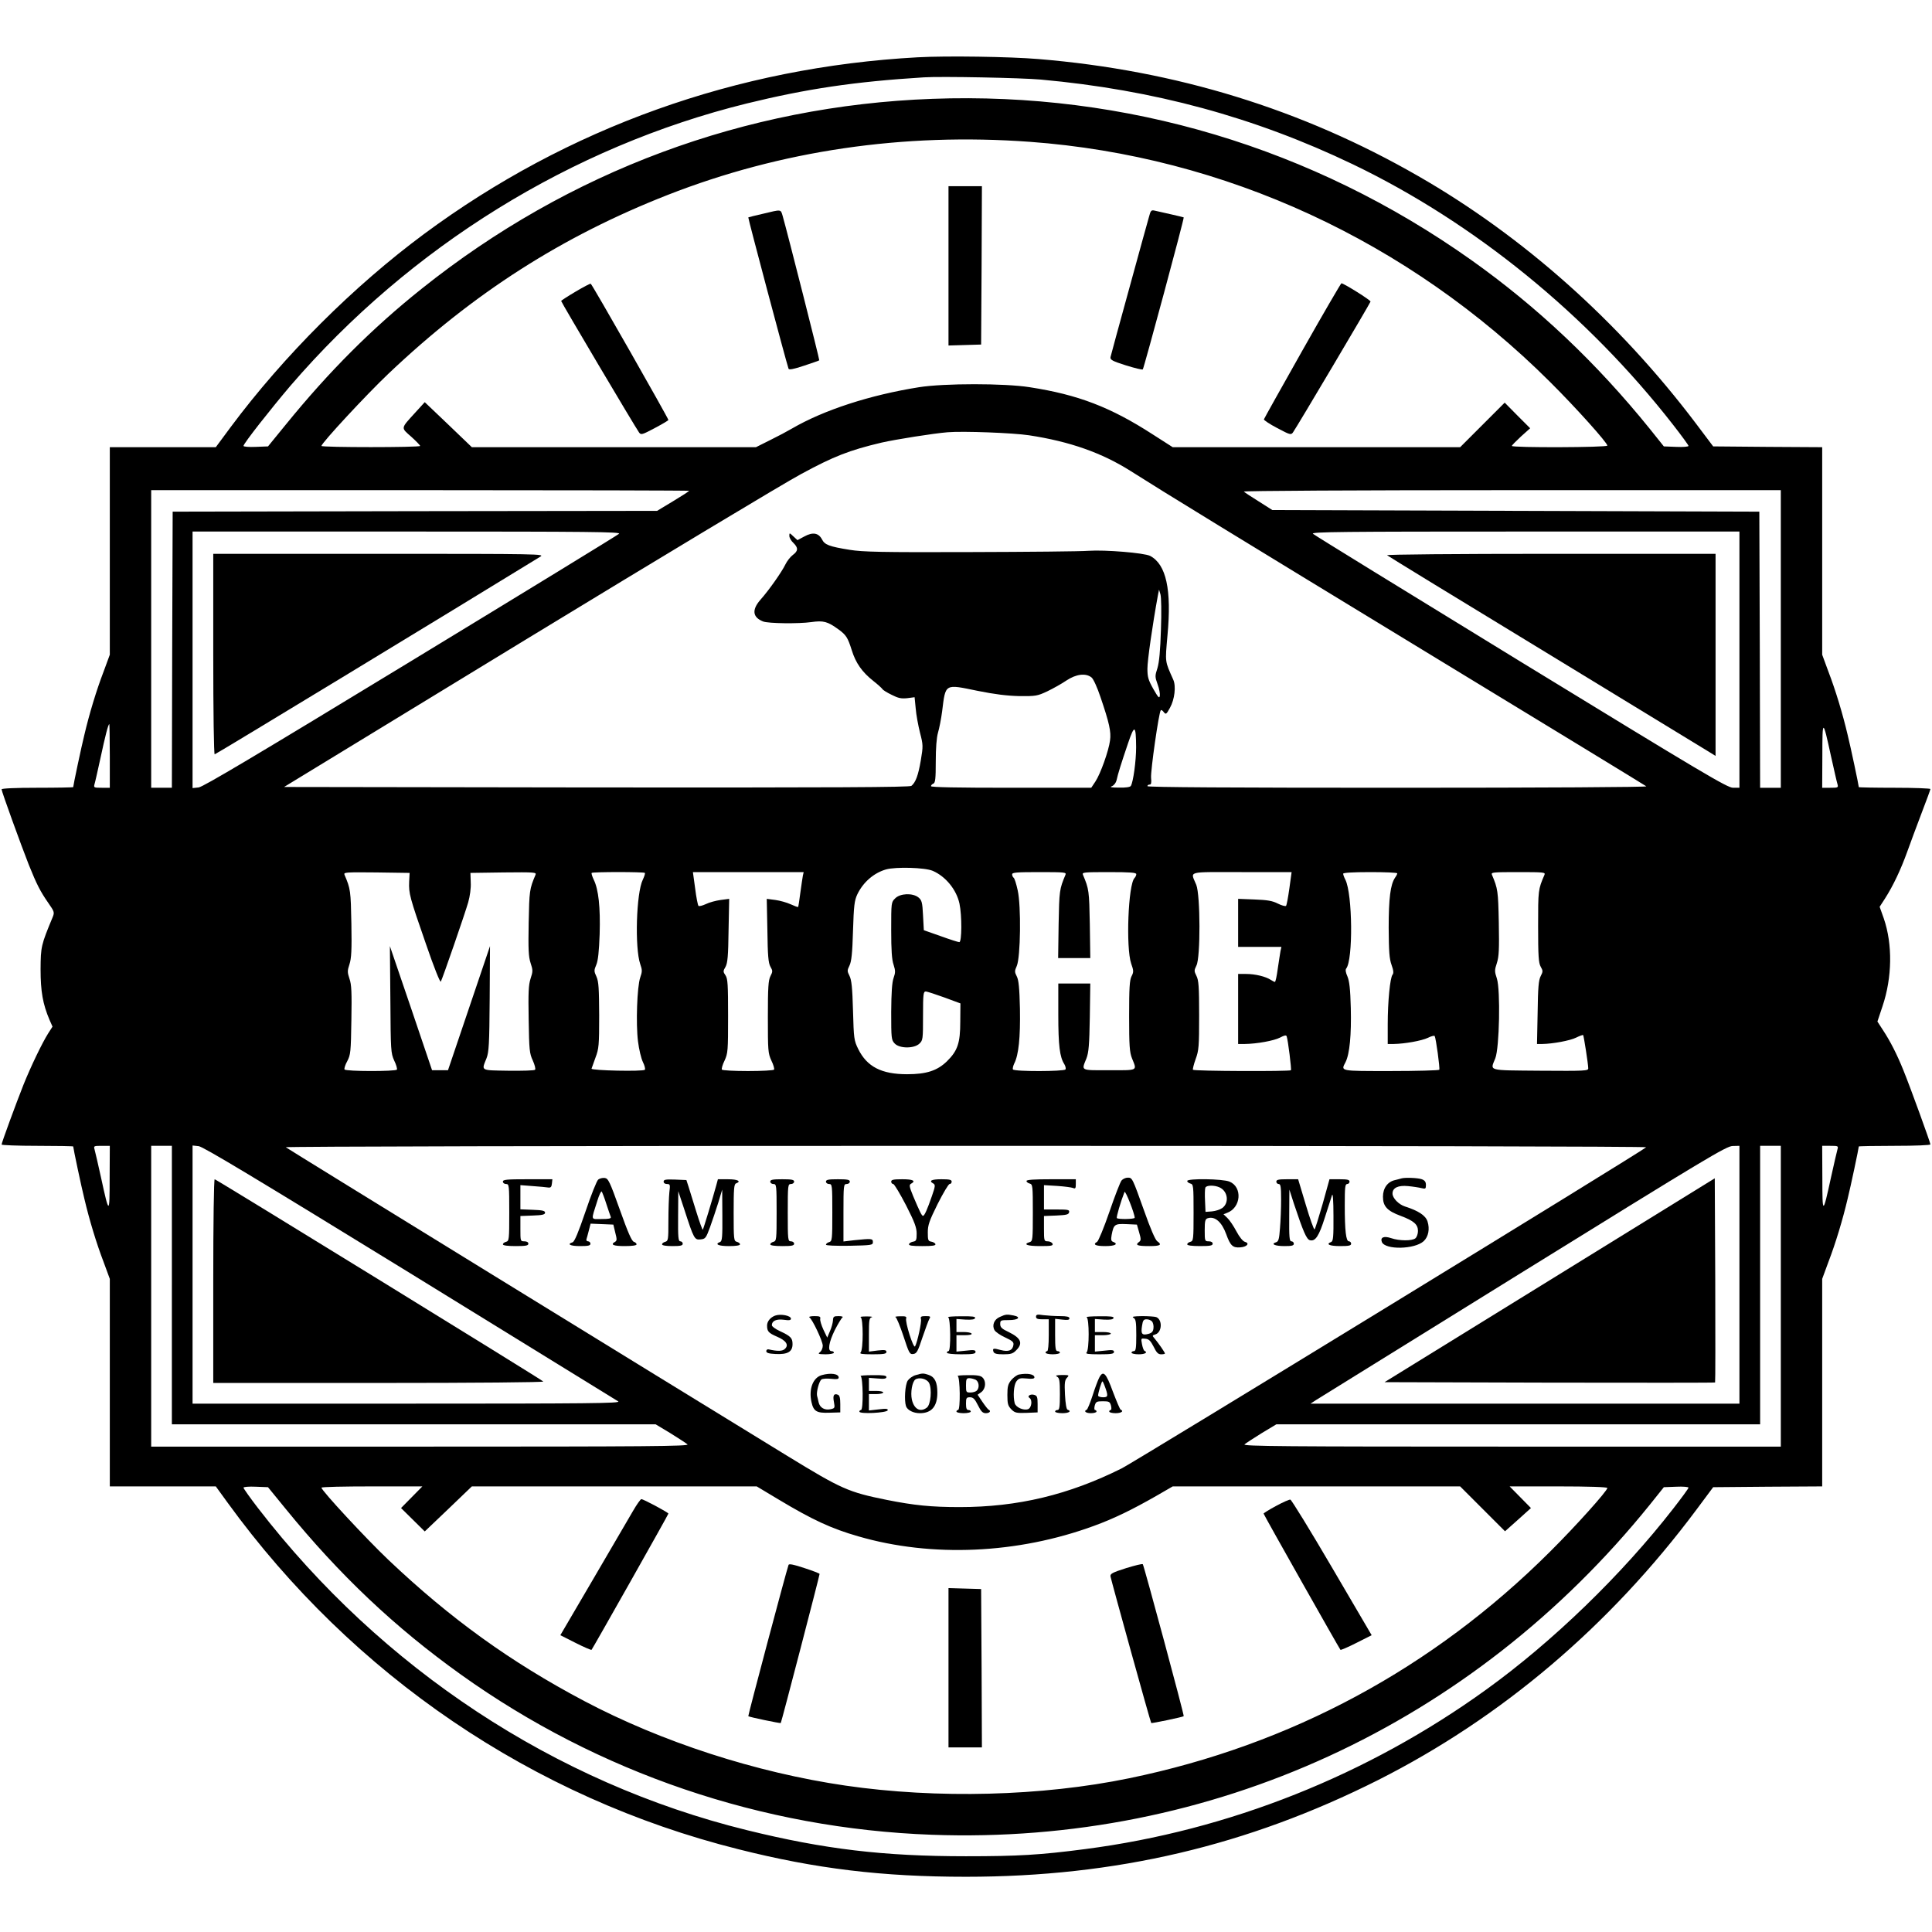 <?xml version="1.0" standalone="no"?>
<!DOCTYPE svg PUBLIC "-//W3C//DTD SVG 20010904//EN"
 "http://www.w3.org/TR/2001/REC-SVG-20010904/DTD/svg10.dtd">
<svg version="1.0" xmlns="http://www.w3.org/2000/svg"
 width="1214pt" height="1214pt" viewBox="0 0 1214 1214"
 preserveAspectRatio="xMidYMid meet">
<g transform="translate(0,1214) scale(0.1,-0.1)"
fill="#000000" stroke="none">
<path d="M5767 11780 c-1138 -62 -2200 -442 -3102 -1110 -444 -329 -881 -765
-1215 -1213 l-94 -127 -333 0 -333 0 0 -652 0 -652 -39 -106 c-45 -117 -90
-266 -121 -398 -19 -76 -70 -318 -70 -328 0 -2 -101 -4 -225 -4 -140 0 -225
-4 -225 -10 0 -13 121 -347 171 -474 50 -124 72 -167 122 -239 39 -56 40 -60
28 -90 -73 -176 -75 -185 -76 -327 0 -140 14 -219 56 -318 l19 -43 -27 -42
c-39 -62 -109 -208 -155 -322 -48 -121 -138 -366 -138 -377 0 -4 101 -8 225
-8 124 0 225 -2 225 -4 0 -10 51 -252 70 -328 31 -132 76 -281 121 -398 l39
-106 0 -652 0 -652 333 0 333 0 74 -102 c788 -1086 1920 -1855 3210 -2178 487
-123 904 -173 1430 -173 941 0 1769 195 2590 608 776 392 1455 968 2000 1699
l105 141 343 3 342 2 0 652 0 652 39 106 c45 117 90 266 121 398 19 76 70 318
70 328 0 2 101 4 225 4 132 0 225 4 225 9 0 11 -124 353 -169 464 -40 100 -84
186 -129 254 l-35 54 32 96 c61 181 64 389 8 552 l-26 73 33 51 c52 81 100
183 140 294 20 56 61 166 91 245 30 78 55 146 55 150 0 4 -101 8 -225 8 -124
0 -225 2 -225 4 0 10 -51 252 -70 328 -31 132 -76 281 -121 398 l-39 106 0
652 0 652 -342 2 -343 3 -110 146 c-483 639 -1085 1175 -1744 1553 -730 420
-1524 664 -2386 735 -178 15 -578 21 -758 11z m773 -140 c708 -64 1343 -236
1960 -532 762 -366 1473 -944 2013 -1637 53 -68 97 -128 97 -133 0 -5 -35 -8
-77 -6 l-78 3 -88 110 c-336 416 -705 765 -1122 1061 -995 706 -2170 1058
-3387 1013 -1176 -43 -2283 -454 -3208 -1193 -311 -248 -583 -520 -855 -855
l-111 -136 -77 -3 c-42 -2 -77 1 -77 6 0 15 171 232 295 378 753 875 1766
1502 2868 1774 376 92 676 137 1112 164 105 7 616 -3 735 -14z m-70 -391
c1226 -90 2381 -623 3270 -1509 163 -162 360 -382 360 -400 0 -12 -600 -14
-600 -2 0 4 26 30 57 59 l58 52 -80 80 -80 81 -140 -140 -140 -140 -903 0
-903 0 -125 80 c-266 172 -470 250 -774 297 -158 25 -537 25 -695 0 -308 -49
-598 -143 -799 -260 -27 -16 -89 -49 -138 -73 l-88 -44 -892 0 -893 0 -148
142 -148 141 -62 -68 c-90 -99 -89 -91 -23 -149 31 -28 56 -54 56 -58 0 -10
-620 -10 -620 0 0 18 280 320 421 454 534 507 1091 863 1754 1123 712 279
1483 392 2275 334z m-5 -1844 c258 -39 460 -111 640 -225 214 -136 616 -382
1935 -1185 712 -433 1299 -791 1305 -796 5 -5 -639 -9 -1563 -9 -1041 0 -1572
3 -1572 10 0 6 6 10 14 10 10 0 12 11 9 43 -4 41 49 413 61 424 3 4 12 -2 19
-12 13 -16 16 -14 39 28 29 52 39 136 20 177 -53 119 -51 105 -36 277 27 288
-8 447 -109 500 -38 19 -282 39 -387 32 -47 -4 -382 -7 -745 -8 -557 -2 -675
1 -755 14 -131 21 -158 32 -175 66 -22 41 -58 47 -111 18 l-43 -23 -26 24
c-24 23 -25 23 -25 3 0 -12 11 -31 25 -44 32 -31 31 -51 -3 -76 -16 -12 -37
-39 -47 -60 -21 -44 -101 -159 -157 -222 -55 -63 -49 -110 17 -136 33 -13 225
-15 302 -4 78 11 103 4 172 -46 48 -35 58 -51 83 -130 25 -81 65 -138 136
-194 28 -22 53 -45 57 -51 3 -6 29 -22 58 -36 41 -21 60 -25 98 -21 l46 6 7
-71 c3 -39 16 -108 27 -152 20 -77 20 -84 5 -174 -16 -93 -32 -138 -59 -160
-11 -9 -481 -11 -1978 -10 l-1964 3 1525 930 c839 511 1615 978 1725 1037 205
111 302 149 505 197 88 20 327 58 415 65 98 8 412 -4 510 -19z m-2135 -349 c0
-3 -45 -32 -100 -65 l-101 -61 -1522 -2 -1522 -3 -3 -867 -2 -868 -65 0 -65 0
0 935 0 935 1690 0 c930 0 1690 -2 1690 -4z m6860 -931 l0 -935 -65 0 -65 0
-2 868 -3 867 -1530 5 -1530 5 -85 54 c-47 29 -89 57 -94 62 -6 5 705 9 1682
9 l1692 0 0 -935z m-7300 661 c-8 -8 -598 -369 -1310 -802 -975 -593 -1304
-789 -1332 -792 l-38 -4 0 806 0 806 1347 0 c1156 0 1345 -2 1333 -14z m7040
-791 l0 -805 -40 0 c-36 0 -187 90 -1333 791 -710 435 -1299 797 -1307 805
-12 12 177 14 1333 14 l1347 0 0 -805z m-3635 190 c-4 -134 -11 -206 -22 -243
-16 -49 -16 -55 1 -102 10 -27 16 -59 14 -72 -3 -19 -10 -11 -41 43 -32 57
-37 75 -37 128 0 51 31 269 66 461 l7 35 9 -30 c5 -17 7 -112 3 -220z m-436
-302 c12 -10 36 -63 56 -123 55 -161 68 -219 60 -273 -8 -64 -60 -210 -92
-258 l-26 -39 -503 0 c-340 0 -504 3 -504 10 0 6 7 13 15 16 12 5 15 30 15
138 0 86 5 150 14 182 8 27 20 87 26 134 22 177 14 172 223 129 110 -22 183
-31 262 -33 104 -1 114 1 176 30 37 18 91 48 120 68 62 41 122 48 158 19z
m-6169 -493 l0 -200 -51 0 c-49 0 -51 1 -45 23 4 12 20 85 37 162 30 140 49
215 56 215 1 0 3 -90 3 -200z m10815 0 c19 -85 37 -165 41 -177 6 -22 4 -23
-45 -23 l-51 0 1 203 c0 232 3 232 54 -3z m-4366 55 c0 -87 -18 -218 -33 -243
-4 -8 -32 -12 -74 -11 -50 0 -61 3 -45 9 13 5 25 21 29 37 8 39 31 111 72 232
41 121 50 117 51 -24z m-1278 -777 c81 -35 149 -118 168 -206 16 -75 15 -242
-1 -242 -7 0 -60 17 -118 38 l-105 37 -5 93 c-4 83 -8 96 -29 113 -36 29 -115
26 -146 -6 -25 -24 -25 -27 -25 -199 0 -127 4 -187 15 -218 12 -38 12 -49 0
-83 -10 -29 -14 -90 -15 -214 0 -166 1 -176 22 -198 30 -32 121 -33 155 -1 22
21 23 27 23 175 0 139 2 153 18 153 9 -1 62 -18 117 -38 l100 -37 -1 -115 c0
-135 -17 -183 -84 -249 -61 -59 -129 -81 -250 -81 -161 0 -252 47 -307 158
-27 55 -28 65 -33 242 -4 144 -9 192 -22 218 -15 30 -15 34 0 65 12 25 18 75
22 217 5 161 9 191 27 230 37 77 104 135 181 157 62 17 244 12 293 -9z m-3290
-69 c-3 -73 3 -96 106 -392 50 -146 89 -243 93 -235 11 20 151 425 172 498 11
39 18 89 16 125 l-2 60 208 3 c196 2 208 1 201 -15 -38 -89 -39 -101 -43 -302
-3 -166 -1 -212 12 -252 15 -45 15 -53 0 -98 -13 -41 -15 -86 -12 -258 3 -191
5 -212 26 -257 12 -27 19 -53 14 -58 -5 -5 -80 -7 -168 -6 -178 3 -169 -2
-137 78 15 39 18 85 20 375 l2 330 -132 -390 -132 -390 -50 0 -50 0 -132 390
-133 390 3 -335 c2 -323 3 -337 24 -384 13 -26 20 -52 17 -57 -7 -12 -321 -12
-329 1 -3 5 4 29 17 52 21 40 23 57 26 258 3 174 1 224 -12 260 -13 40 -14 49
0 91 12 37 15 88 12 255 -4 207 -5 218 -43 307 -7 16 5 17 201 15 l208 -3 -3
-56z m1481 56 c3 -3 -3 -22 -13 -43 -41 -83 -51 -428 -16 -530 13 -37 13 -47
0 -84 -20 -58 -28 -292 -14 -402 6 -49 20 -108 31 -130 11 -22 16 -44 12 -48
-12 -12 -338 -5 -335 7 2 6 13 37 25 70 21 55 23 77 23 265 -1 170 -3 211 -17
243 -16 34 -16 40 -1 75 11 26 17 83 21 192 5 169 -7 281 -37 342 -10 21 -16
40 -13 43 7 7 327 7 334 0z m993 -17 c-2 -13 -10 -61 -16 -108 -6 -47 -12 -87
-14 -89 -2 -2 -23 6 -47 17 -24 11 -67 23 -96 27 l-54 7 4 -198 c2 -159 6
-205 19 -228 15 -26 15 -31 0 -60 -13 -26 -16 -69 -16 -256 0 -212 1 -228 22
-274 13 -26 20 -52 17 -57 -3 -5 -77 -9 -164 -9 -87 0 -161 4 -164 9 -3 5 4
31 17 57 21 46 22 62 22 279 0 197 -2 235 -16 256 -16 23 -16 27 0 54 13 24
17 68 19 229 l4 198 -54 -7 c-29 -4 -71 -15 -93 -26 -21 -10 -43 -15 -46 -11
-4 4 -14 53 -21 110 l-14 102 348 0 348 0 -5 -22z m1650 5 c-38 -90 -39 -100
-43 -310 l-3 -213 101 0 101 0 -3 213 c-4 210 -5 220 -43 310 -7 16 5 17 164
17 134 0 171 -3 171 -13 0 -7 -5 -18 -11 -24 -40 -40 -55 -439 -21 -538 16
-45 16 -53 2 -80 -12 -24 -15 -73 -15 -250 0 -187 3 -227 18 -265 32 -80 42
-75 -143 -75 -185 0 -175 -5 -143 75 14 37 18 83 21 258 l3 212 -100 0 -101 0
0 -196 c0 -194 9 -266 38 -311 7 -12 11 -27 7 -33 -8 -13 -321 -14 -330 0 -3
5 1 22 8 37 28 54 39 164 36 343 -3 133 -8 182 -20 205 -14 27 -14 34 0 65 24
55 28 377 6 475 -9 41 -20 77 -26 80 -5 4 -9 13 -9 21 0 12 29 14 171 14 159
0 171 -1 164 -17z m1407 -85 c-8 -57 -17 -106 -21 -110 -4 -4 -27 2 -51 14
-35 18 -67 23 -147 26 l-103 4 0 -151 0 -151 136 0 136 0 -6 -27 c-3 -16 -10
-65 -17 -110 -6 -46 -14 -83 -18 -83 -4 0 -15 6 -26 13 -32 21 -98 37 -154 37
l-51 0 0 -220 0 -220 43 0 c74 1 181 20 220 40 28 15 39 17 42 8 9 -26 31
-208 27 -213 -9 -8 -610 -6 -616 3 -2 4 5 34 17 67 20 54 22 80 22 275 0 182
-3 220 -17 248 -15 30 -15 34 0 65 26 49 25 442 -1 507 -36 89 -69 80 285 80
l314 0 -14 -102z m678 94 c0 -4 -6 -16 -14 -27 -29 -43 -40 -129 -40 -315 1
-149 4 -194 18 -233 13 -36 14 -52 6 -62 -15 -19 -30 -167 -30 -312 l0 -123
38 0 c68 1 176 20 215 39 20 10 39 15 42 11 8 -13 34 -203 29 -212 -3 -4 -140
-8 -305 -8 -325 0 -314 -2 -284 56 26 52 37 172 33 339 -3 120 -9 170 -21 199
-11 24 -14 43 -8 50 44 54 40 468 -5 558 -8 15 -14 32 -14 38 0 6 58 10 170
10 94 0 170 -3 170 -8z m925 -9 c-40 -93 -40 -95 -40 -323 0 -188 3 -230 16
-254 15 -26 15 -31 0 -60 -13 -25 -17 -72 -19 -228 l-4 -198 34 0 c65 1 174
21 212 40 22 11 42 18 44 16 4 -5 32 -183 32 -209 0 -16 -19 -17 -302 -15
-338 3 -314 -3 -282 78 26 66 33 429 10 501 -15 45 -15 53 0 98 13 41 15 85
12 253 -4 199 -6 214 -43 301 -7 16 5 17 165 17 160 0 172 -1 165 -17z m-9016
-1905 c0 -233 -3 -233 -54 2 -19 85 -37 165 -41 178 -6 21 -4 22 45 22 l51 0
-1 -202z m391 -673 l0 -875 1520 0 1520 0 93 -56 c50 -31 99 -63 107 -70 12
-12 -252 -14 -1678 -14 l-1692 0 0 945 0 945 65 0 65 0 0 -875z m1495 76 c710
-437 1299 -800 1310 -807 16 -12 -185 -14 -1328 -14 l-1347 0 0 811 0 811 38
-4 c28 -3 349 -196 1327 -797z m7769 790 c-28 -27 -3206 -1972 -3294 -2017
-334 -167 -655 -244 -1020 -244 -179 0 -286 11 -457 45 -243 49 -285 68 -628
278 -787 482 -3142 1931 -3149 1938 -6 5 1744 9 4274 9 2528 0 4280 -4 4274
-9z m586 -801 l0 -810 -1347 0 -1348 0 35 23 c19 12 606 376 1305 809 1148
711 1274 787 1313 787 l42 1 0 -810z m260 -135 l0 -945 -1692 0 c-1426 0
-1690 2 -1678 14 8 7 57 39 107 70 l93 56 1520 0 1520 0 0 875 0 875 65 0 65
0 0 -945z m356 923 c-4 -13 -22 -93 -41 -178 -51 -235 -54 -235 -54 -2 l-1
202 51 0 c49 0 51 -1 45 -22z m-9751 -2259 c338 -415 685 -744 1102 -1042 863
-617 1891 -967 2958 -1006 1755 -64 3395 690 4512 2074 l88 110 78 3 c42 2 77
-1 77 -6 0 -5 -44 -65 -97 -133 -323 -415 -757 -835 -1173 -1135 -746 -539
-1619 -886 -2521 -1003 -283 -37 -421 -45 -749 -45 -519 0 -890 44 -1377 164
-1206 297 -2293 1014 -3072 2024 -50 65 -91 123 -91 128 0 5 35 8 77 6 l77 -3
111 -136z m792 73 l-67 -68 74 -73 75 -74 148 141 148 142 895 0 895 0 135
-81 c215 -129 333 -184 504 -233 461 -134 1001 -110 1480 66 124 45 241 102
393 189 l102 59 903 0 903 0 141 -141 141 -141 82 73 81 73 -67 68 -67 68 307
0 c188 0 307 -4 307 -10 0 -18 -197 -238 -360 -400 -735 -733 -1630 -1215
-2645 -1424 -548 -113 -1206 -130 -1783 -46 -562 82 -1154 274 -1642 532 -463
245 -841 518 -1229 886 -141 134 -421 436 -421 454 0 5 143 8 317 8 l317 0
-67 -68z"/>
<path d="M5960 10470 l0 -501 103 3 102 3 3 498 2 497 -105 0 -105 0 0 -500z"/>
<path d="M4795 10797 c-49 -11 -92 -22 -93 -23 -3 -2 237 -905 253 -951 3 -8
31 -3 97 19 51 17 95 32 96 34 3 2 -201 806 -230 907 -13 43 -6 42 -123 14z"/>
<path d="M7220 10778 c-7 -23 -63 -227 -125 -453 -62 -225 -115 -419 -117
-429 -3 -17 12 -25 97 -52 55 -17 103 -29 106 -25 7 8 262 952 257 955 -1 1
-39 10 -83 20 -44 10 -90 20 -102 23 -19 4 -23 -1 -33 -39z"/>
<path d="M3616 10307 c-49 -29 -89 -55 -90 -58 -1 -6 466 -794 490 -827 12
-16 19 -14 98 28 47 25 86 48 86 51 0 10 -480 854 -488 856 -4 2 -47 -21 -96
-50z"/>
<path d="M8184 9938 c-131 -232 -240 -427 -242 -433 -1 -5 36 -30 84 -55 79
-42 86 -44 98 -28 24 33 486 813 488 823 1 9 -167 114 -183 115 -3 0 -114
-190 -245 -422z"/>
<path d="M1340 8030 c0 -367 4 -630 9 -630 7 0 1502 908 2046 1242 29 17 4 18
-1012 18 l-1043 0 0 -630z"/>
<path d="M8716 8651 c5 -5 455 -280 999 -611 545 -332 1007 -614 1028 -627
l37 -23 0 635 0 635 -1037 0 c-598 0 -1033 -4 -1027 -9z"/>
<path d="M1340 4090 l0 -640 1042 0 c604 0 1038 4 1032 9 -17 16 -2056 1271
-2065 1271 -5 0 -9 -271 -9 -640z"/>
<path d="M3759 4728 c-9 -7 -45 -97 -80 -201 -45 -132 -69 -189 -81 -193 -38
-12 -15 -24 47 -24 51 0 65 3 65 15 0 8 -7 15 -15 15 -8 0 -12 6 -10 13 2 6 9
31 15 55 l11 43 71 -3 72 -3 12 -50 c11 -42 11 -51 -1 -58 -32 -18 -11 -27 60
-27 48 0 75 4 75 11 0 6 -8 13 -17 16 -13 3 -38 60 -88 201 -64 179 -73 197
-95 200 -14 2 -32 -3 -41 -10z m51 -153 c13 -38 25 -76 28 -82 3 -10 -12 -13
-58 -13 -70 0 -67 -13 -27 113 11 37 24 64 28 60 3 -5 17 -39 29 -78z"/>
<path d="M7048 4723 c-9 -10 -43 -99 -77 -198 -34 -99 -69 -183 -77 -188 -30
-17 -11 -27 51 -27 62 0 85 13 49 27 -12 4 -14 14 -9 42 13 68 19 72 93 69
l66 -3 14 -49 c13 -44 12 -51 -2 -61 -25 -19 -8 -25 66 -25 70 0 82 8 49 31
-12 9 -43 81 -81 189 -75 210 -75 210 -104 210 -13 0 -30 -8 -38 -17z m82
-235 c0 -9 -104 -11 -112 -2 -5 5 25 106 48 164 5 13 64 -136 64 -162z"/>
<path d="M8805 4735 c-5 -2 -23 -6 -38 -10 -48 -10 -77 -51 -77 -105 0 -60 27
-89 111 -120 83 -31 109 -54 109 -95 0 -18 -7 -38 -16 -46 -20 -17 -101 -17
-153 1 -45 15 -69 5 -58 -24 20 -51 207 -47 263 5 30 28 39 77 24 124 -12 37
-57 67 -142 94 -40 13 -78 53 -78 81 0 36 35 53 97 47 32 -3 70 -9 86 -13 24
-6 27 -4 27 20 0 19 -7 29 -26 36 -24 9 -107 12 -129 5z"/>
<path d="M3160 4715 c0 -8 9 -15 20 -15 19 0 20 -7 20 -179 0 -170 -1 -179
-20 -184 -11 -3 -20 -10 -20 -16 0 -7 29 -11 80 -11 64 0 80 3 80 15 0 9 -9
15 -25 15 -25 0 -25 1 -25 80 l0 79 78 3 c60 2 77 6 77 18 0 12 -17 16 -77 18
l-78 3 0 76 0 76 78 -6 c42 -3 86 -7 97 -9 15 -2 21 3 23 25 l3 27 -155 0
c-132 0 -156 -2 -156 -15z"/>
<path d="M4170 4715 c0 -9 9 -15 21 -15 20 0 21 -4 15 -52 -3 -29 -6 -110 -6
-179 0 -118 -1 -127 -20 -132 -11 -3 -20 -10 -20 -16 0 -7 25 -11 65 -11 51 0
65 3 65 15 0 8 -7 15 -15 15 -13 0 -15 24 -14 158 l1 157 38 -115 c60 -185 64
-192 102 -188 30 3 34 7 60 78 15 41 38 111 52 155 l24 80 1 -161 c1 -135 -1
-163 -14 -168 -37 -14 -11 -26 55 -26 44 0 70 4 70 11 0 6 -9 13 -20 16 -19 5
-20 14 -20 183 0 149 2 179 15 184 35 13 11 26 -50 26 l-64 0 -10 -37 c-24
-88 -81 -276 -85 -280 -2 -3 -21 49 -41 114 -20 65 -42 136 -49 158 l-13 40
-71 3 c-60 2 -72 0 -72 -13z"/>
<path d="M4840 4715 c0 -8 9 -15 20 -15 19 0 20 -7 20 -179 0 -170 -1 -179
-20 -184 -11 -3 -20 -10 -20 -16 0 -7 27 -11 75 -11 60 0 75 3 75 15 0 8 -9
15 -20 15 -19 0 -20 7 -20 180 0 173 1 180 20 180 11 0 20 7 20 15 0 12 -15
15 -75 15 -60 0 -75 -3 -75 -15z"/>
<path d="M5190 4715 c0 -8 9 -15 20 -15 19 0 20 -7 20 -179 0 -171 -1 -180
-20 -186 -11 -3 -20 -11 -20 -16 0 -6 58 -8 148 -7 139 3 147 4 147 23 0 23
-9 23 -117 12 l-68 -8 0 181 c0 173 1 180 20 180 11 0 20 7 20 15 0 12 -15 15
-75 15 -60 0 -75 -3 -75 -15z"/>
<path d="M5600 4715 c0 -8 6 -15 13 -15 6 0 42 -60 80 -133 55 -108 67 -141
67 -179 0 -40 -3 -47 -22 -50 -12 -2 -23 -9 -26 -15 -3 -10 18 -13 83 -13 65
0 86 3 83 13 -3 6 -14 13 -26 15 -20 3 -22 10 -22 58 0 46 9 72 62 179 35 69
68 125 75 125 7 0 13 7 13 15 0 12 -14 15 -65 15 -63 0 -81 -10 -50 -27 13 -8
12 -18 -9 -78 -29 -84 -47 -125 -56 -125 -8 0 -20 25 -62 124 -25 61 -26 71
-13 78 32 18 12 28 -55 28 -56 0 -70 -3 -70 -15z"/>
<path d="M6450 4719 c0 -6 9 -13 20 -16 19 -5 20 -14 20 -183 0 -170 -1 -179
-20 -185 -44 -14 -16 -25 65 -25 71 0 83 2 79 15 -4 8 -17 15 -30 15 -23 0
-24 2 -24 80 l0 79 77 3 c65 3 78 6 81 21 3 15 -6 17 -77 17 l-81 0 0 76 0 77
83 -5 c45 -3 90 -9 100 -13 14 -6 17 -2 17 24 l0 31 -155 0 c-106 0 -155 -3
-155 -11z"/>
<path d="M7460 4719 c0 -6 9 -13 20 -16 19 -5 20 -14 20 -183 0 -169 -1 -178
-20 -183 -11 -3 -20 -10 -20 -16 0 -7 29 -11 80 -11 64 0 80 3 80 15 0 9 -9
15 -25 15 -24 0 -25 2 -25 69 0 59 3 71 19 76 45 14 88 -23 116 -100 26 -72
41 -87 89 -83 42 3 61 26 28 35 -12 3 -34 30 -53 66 -18 34 -43 71 -57 84
l-24 23 23 9 c88 33 97 162 15 196 -43 18 -266 21 -266 4z m203 -40 c53 -24
62 -98 17 -130 -14 -10 -43 -19 -65 -21 l-40 -3 -3 69 c-2 38 -1 75 2 83 6 16
56 17 89 2z"/>
<path d="M8020 4715 c0 -8 7 -15 15 -15 12 0 15 -17 15 -97 0 -54 -3 -135 -7
-180 -5 -69 -9 -84 -25 -89 -35 -11 -7 -24 53 -24 46 0 59 3 59 15 0 8 -7 15
-15 15 -13 0 -15 24 -14 163 l1 162 29 -90 c58 -174 79 -223 100 -228 34 -9
57 25 94 143 20 63 41 126 45 140 5 16 9 -34 9 -131 1 -131 -2 -158 -14 -163
-37 -14 -11 -26 55 -26 56 0 70 3 70 15 0 8 -6 15 -14 15 -18 0 -26 65 -26
226 0 112 2 134 15 134 8 0 15 7 15 15 0 12 -14 15 -63 15 l-63 0 -43 -155
c-25 -86 -47 -158 -51 -160 -4 -2 -29 67 -55 155 l-48 160 -69 0 c-54 0 -68
-3 -68 -15z"/>
<path d="M4870 3873 c-29 -11 -50 -36 -50 -62 0 -37 9 -47 62 -70 57 -24 76
-52 51 -76 -15 -16 -46 -17 -103 -4 -8 2 -15 -3 -15 -11 0 -11 15 -16 58 -18
76 -4 107 14 107 62 0 38 -11 50 -80 82 -28 13 -50 29 -50 37 0 27 28 40 75
34 34 -5 45 -3 45 7 0 19 -65 32 -100 19z"/>
<path d="M6283 3865 c-36 -15 -51 -52 -34 -83 6 -11 36 -32 67 -46 45 -21 55
-29 52 -47 -5 -35 -31 -45 -80 -32 -47 13 -53 11 -45 -12 5 -11 21 -15 62 -15
46 0 60 4 80 25 45 44 31 77 -47 115 -43 20 -53 30 -53 50 0 24 3 25 54 25 60
0 80 19 30 29 -42 8 -49 8 -86 -9z"/>
<path d="M6510 3866 c0 -12 10 -16 40 -16 l40 0 0 -100 c0 -60 -4 -100 -10
-100 -5 0 -10 -4 -10 -10 0 -5 20 -10 45 -10 25 0 45 5 45 10 0 6 -7 10 -15
10 -12 0 -15 18 -15 101 l0 102 45 -5 c34 -4 45 -2 45 8 0 10 -16 14 -59 14
-32 0 -79 3 -105 6 -38 6 -46 4 -46 -10z"/>
<path d="M5086 3862 c19 -12 84 -150 84 -178 0 -15 -8 -33 -17 -40 -16 -12
-11 -13 35 -14 28 0 52 5 52 10 0 6 -7 10 -15 10 -26 0 -17 56 21 133 20 39
42 75 48 79 6 4 -5 8 -24 8 -31 0 -35 -3 -36 -28 -1 -15 -9 -45 -19 -67 l-17
-40 -24 50 c-13 28 -22 58 -20 68 3 14 -3 17 -37 17 -23 0 -37 -4 -31 -8z"/>
<path d="M5408 3863 c17 -7 17 -204 0 -221 -9 -9 7 -12 75 -12 71 0 87 3 87
15 0 12 -10 14 -55 9 l-55 -7 0 106 c0 92 2 106 18 110 9 3 -5 5 -33 5 -27 0
-44 -2 -37 -5z"/>
<path d="M5627 3864 c7 -3 29 -57 50 -120 35 -107 39 -115 62 -112 21 3 28 15
57 103 19 55 38 108 44 118 9 15 6 17 -24 17 -28 0 -33 -3 -29 -19 5 -18 -22
-143 -37 -171 -10 -17 -64 154 -56 176 4 11 -4 14 -37 13 -23 0 -37 -3 -30 -5z"/>
<path d="M5958 3863 c15 -6 18 -213 2 -213 -5 0 -10 -4 -10 -10 0 -6 37 -10
90 -10 73 0 90 3 90 15 0 12 -11 14 -60 8 l-60 -6 0 52 0 51 51 0 c31 0 48 4
44 10 -3 6 -26 10 -51 10 l-44 0 0 41 0 41 57 -4 c39 -2 58 1 60 10 4 9 -18
12 -89 11 -51 0 -87 -3 -80 -6z"/>
<path d="M6828 3863 c17 -7 17 -204 0 -221 -9 -9 8 -12 80 -12 75 0 92 3 92
15 0 12 -11 14 -60 8 l-60 -6 0 52 0 51 50 0 c28 0 50 5 50 10 0 6 -22 10 -50
10 l-50 0 0 41 0 41 57 -4 c39 -2 58 1 60 10 4 9 -18 12 -89 11 -51 0 -87 -3
-80 -6z"/>
<path d="M7123 3859 c14 -8 17 -25 17 -109 0 -82 -3 -100 -15 -100 -8 0 -15
-4 -15 -10 0 -5 20 -10 45 -10 40 0 60 12 36 22 -4 2 -11 20 -15 41 -7 38 -7
38 21 35 22 -2 33 -13 52 -50 18 -37 28 -48 47 -48 13 0 24 2 24 5 0 7 -39 63
-63 92 -18 21 -18 21 3 28 42 13 46 93 5 109 -9 3 -49 6 -88 6 -54 -1 -68 -3
-54 -11z m116 -23 c7 -8 11 -27 9 -42 -2 -21 -10 -30 -33 -36 -39 -10 -47 0
-39 50 5 35 10 42 29 42 12 0 28 -6 34 -14z"/>
<path d="M5163 3499 c-55 -16 -82 -88 -64 -169 13 -59 33 -70 113 -67 l68 2 0
53 c0 37 -4 54 -15 58 -25 10 -33 -4 -25 -45 7 -38 6 -40 -21 -46 -37 -8 -67
9 -75 43 -3 15 -8 34 -10 42 -5 23 13 92 28 102 7 5 34 7 61 4 35 -4 47 -2 47
8 0 24 -51 31 -107 15z"/>
<path d="M5753 3499 c-18 -5 -40 -21 -49 -34 -17 -26 -23 -124 -11 -161 9 -25
46 -44 87 -44 74 0 110 43 110 129 0 65 -16 98 -53 111 -35 12 -40 12 -84 -1z
m85 -49 c19 -37 11 -136 -14 -155 -41 -31 -80 -10 -94 50 -10 45 2 113 22 127
25 16 72 4 86 -22z"/>
<path d="M6403 3503 c-12 -2 -34 -18 -48 -34 -21 -26 -25 -41 -25 -95 0 -56 4
-68 25 -90 22 -22 32 -24 95 -22 l70 3 0 52 c0 44 -3 53 -21 58 -23 8 -48 -8
-30 -19 20 -13 13 -64 -10 -71 -29 -9 -76 12 -83 38 -11 43 -6 113 10 136 15
20 23 23 65 19 35 -4 49 -1 49 7 0 20 -44 28 -97 18z"/>
<path d="M6907 3483 c-8 -15 -27 -66 -42 -113 -15 -47 -32 -86 -36 -88 -22 -9
-6 -22 26 -22 19 0 35 5 35 10 0 6 -4 10 -9 10 -5 0 -6 12 -2 28 7 24 12 27
51 27 39 0 44 -3 51 -27 4 -16 3 -28 -2 -28 -5 0 -9 -4 -9 -10 0 -5 18 -10 40
-10 35 0 54 13 32 22 -5 2 -26 53 -49 113 -43 118 -61 137 -86 88z m33 -48
c25 -67 24 -75 -9 -75 -17 0 -31 5 -31 11 0 16 22 89 27 89 2 0 8 -11 13 -25z"/>
<path d="M5408 3493 c15 -6 18 -213 2 -213 -5 0 -10 -5 -10 -10 0 -17 172 -8
178 8 3 10 -9 12 -57 6 l-61 -7 0 52 0 51 45 0 c25 0 45 5 45 10 0 6 -20 10
-45 10 l-45 0 0 41 0 41 55 -4 c41 -4 55 -1 55 9 0 10 -21 13 -87 12 -49 0
-82 -3 -75 -6z"/>
<path d="M6018 3493 c15 -6 18 -213 2 -213 -5 0 -10 -4 -10 -10 0 -5 20 -10
45 -10 25 0 45 5 45 10 0 6 -7 10 -15 10 -11 0 -15 11 -15 40 0 36 3 40 25 40
20 0 30 -10 50 -50 20 -40 30 -50 50 -50 23 0 35 14 17 22 -4 2 -21 23 -38 48
l-31 46 24 17 c27 21 31 68 7 91 -11 12 -35 16 -92 15 -42 0 -71 -3 -64 -6z
m113 -23 c21 -12 25 -50 7 -68 -7 -7 -25 -12 -40 -12 -27 0 -28 2 -28 45 0 39
3 45 21 45 11 0 29 -5 40 -10z"/>
<path d="M6643 3489 c14 -8 17 -25 17 -109 0 -82 -3 -100 -15 -100 -8 0 -15
-4 -15 -10 0 -5 20 -10 45 -10 42 0 61 13 33 22 -7 3 -13 37 -16 94 -4 75 -1
93 13 107 15 16 13 17 -32 17 -37 -1 -44 -3 -30 -11z"/>
<path d="M9737 4095 l-1037 -640 1036 -3 c571 -1 1039 -1 1041 1 2 2 2 292 1
643 l-3 640 -1038 -641z"/>
<path d="M3976 2643 c-25 -43 -137 -235 -250 -428 l-205 -350 95 -48 c53 -27
98 -46 101 -44 8 9 483 850 483 856 0 7 -157 91 -170 91 -5 0 -30 -35 -54 -77z"/>
<path d="M8018 2677 c-43 -23 -78 -45 -78 -48 0 -6 475 -847 483 -856 3 -2 48
17 101 44 l95 48 -249 425 c-137 234 -255 426 -262 427 -7 1 -48 -17 -90 -40z"/>
<path d="M4955 2307 c-16 -46 -256 -949 -253 -951 8 -6 201 -46 204 -43 4 4
244 926 244 937 0 3 -43 20 -96 37 -66 22 -96 28 -99 20z"/>
<path d="M7075 2286 c-85 -27 -100 -35 -97 -52 6 -31 251 -916 256 -921 3 -3
196 37 204 43 5 3 -250 947 -257 955 -3 4 -51 -8 -106 -25z"/>
<path d="M5960 1660 l0 -500 105 0 105 0 -2 498 -3 497 -102 3 -103 3 0 -501z"/>
</g>
</svg>

